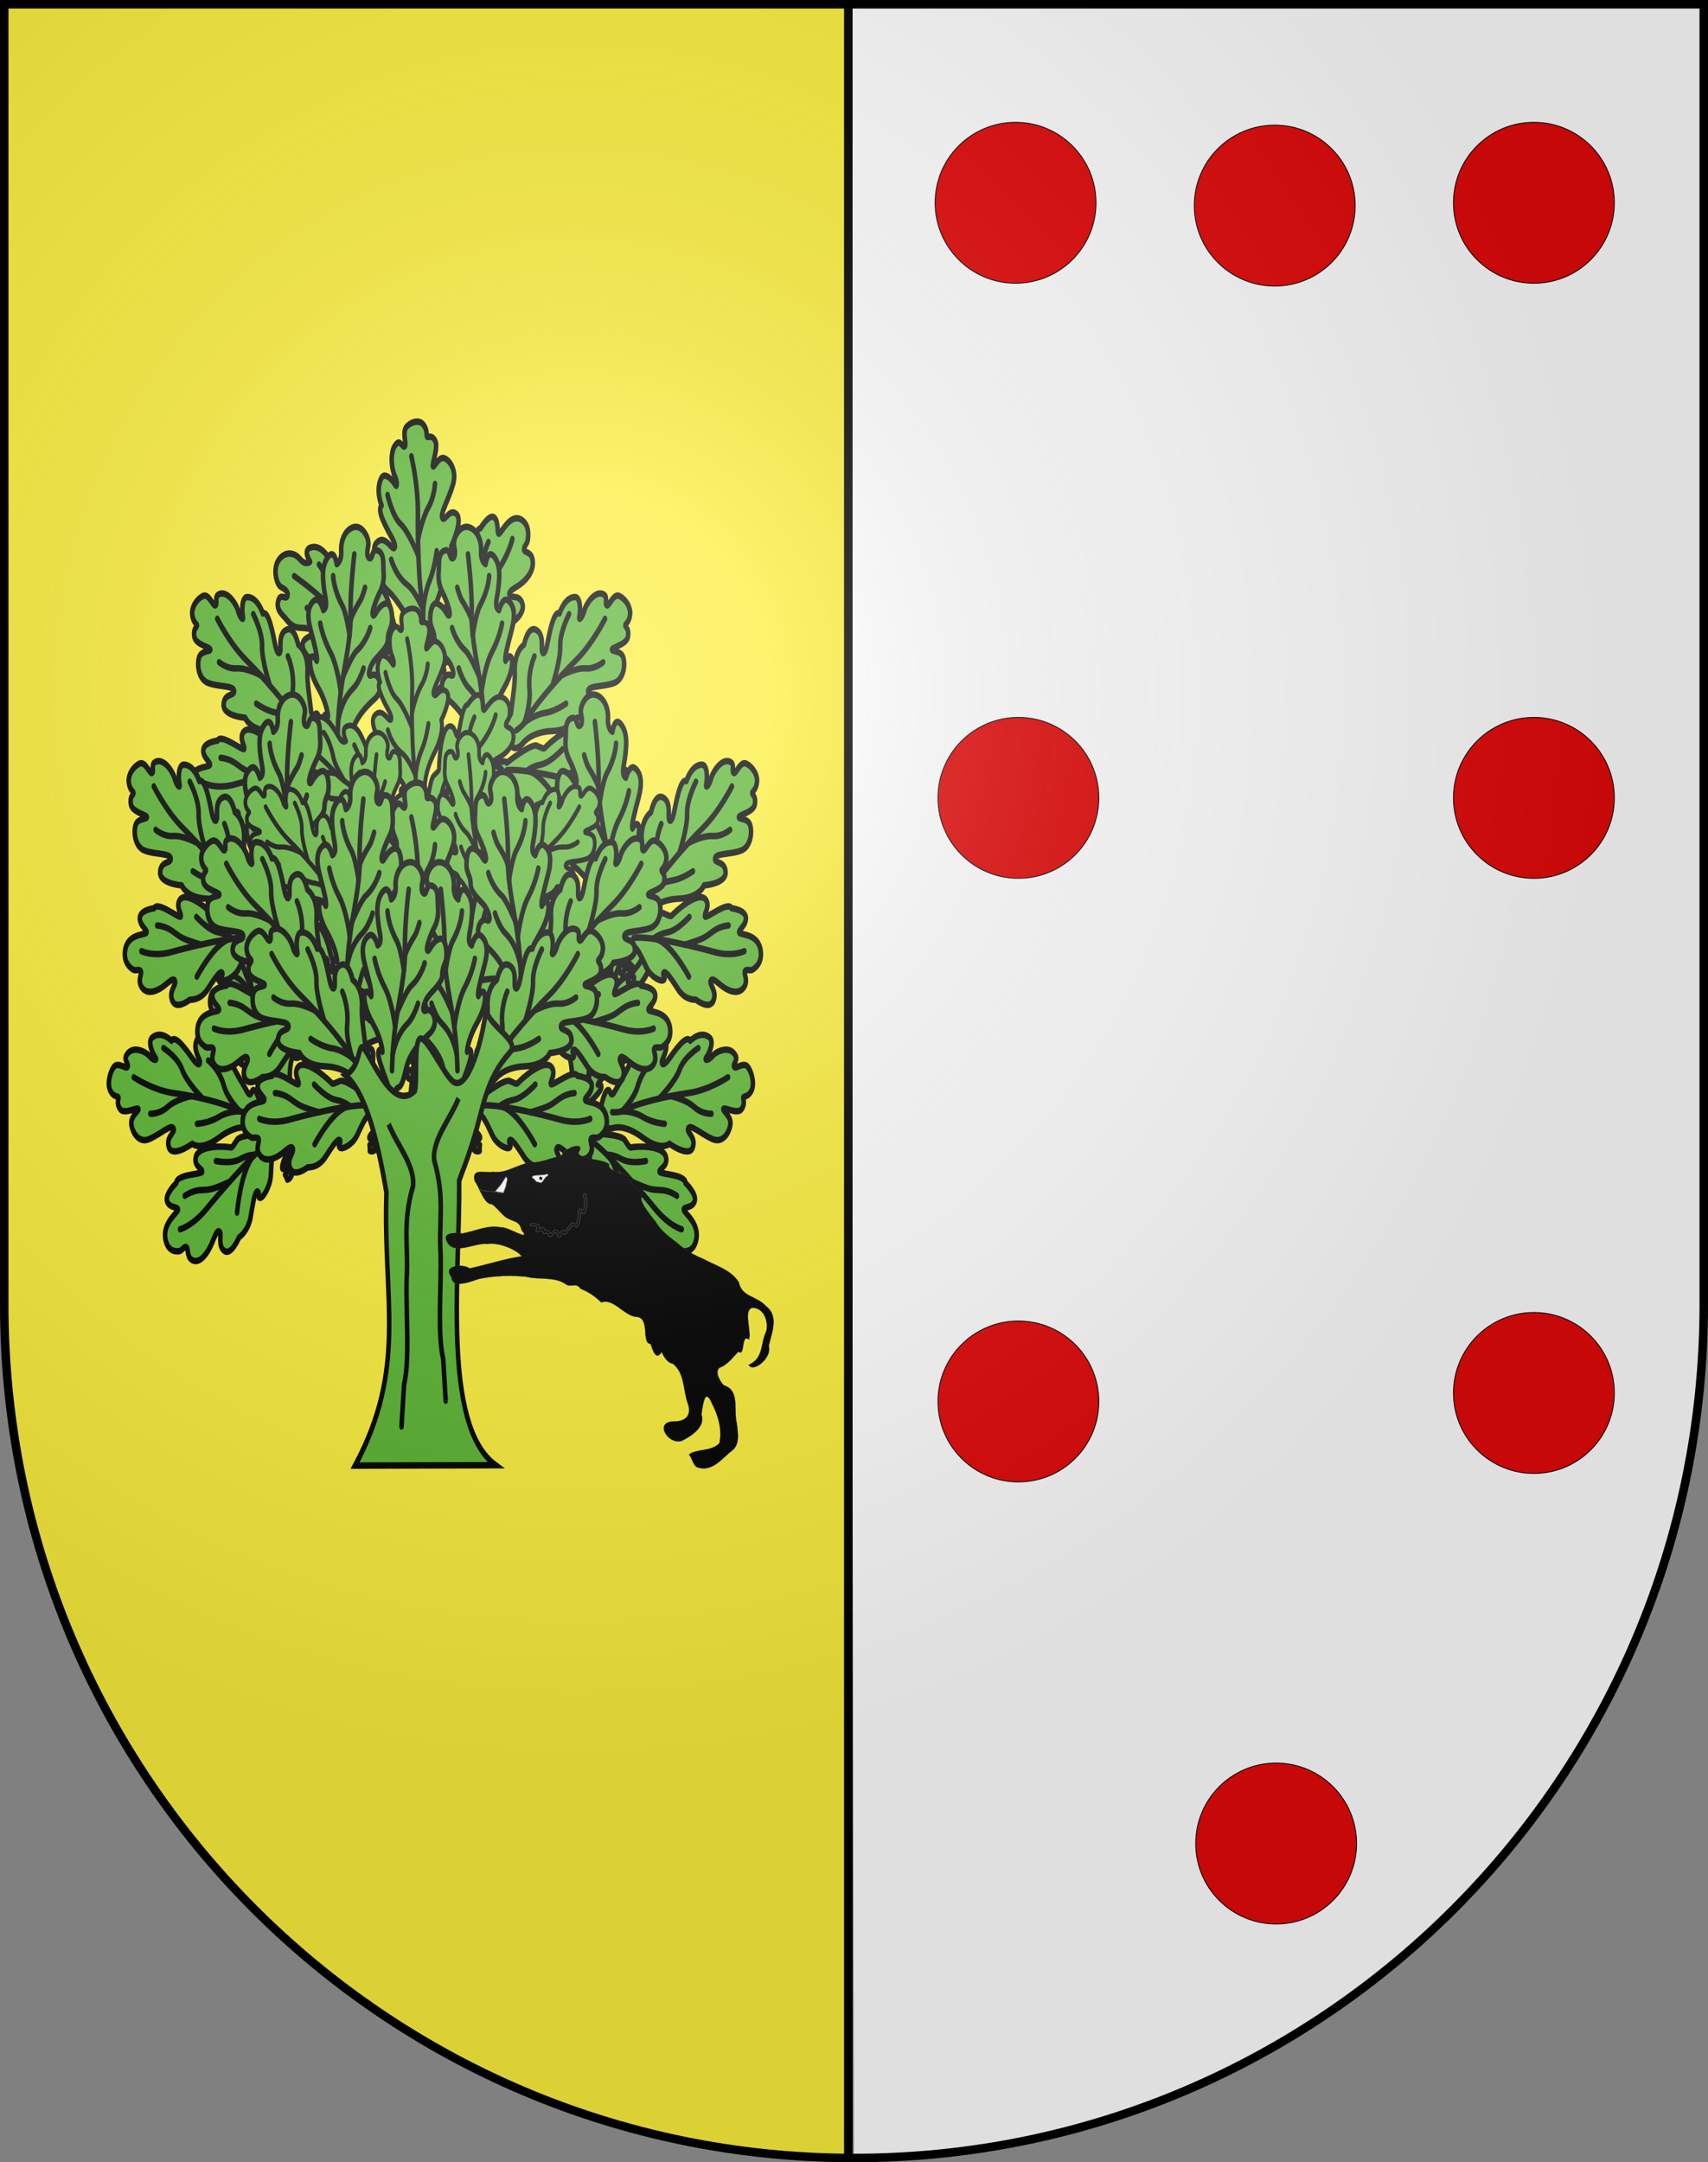 <?xml version="1.0" encoding="UTF-8" standalone="no"?>
<svg
   xmlns:i="http://ns.adobe.com/AdobeIllustrator/10.0/"
   xmlns:dc="http://purl.org/dc/elements/1.1/"
   xmlns:cc="http://creativecommons.org/ns#"
   xmlns:rdf="http://www.w3.org/1999/02/22-rdf-syntax-ns#"
   xmlns:svg="http://www.w3.org/2000/svg"
   xmlns="http://www.w3.org/2000/svg"
   xmlns:xlink="http://www.w3.org/1999/xlink"
   xmlns:sodipodi="http://sodipodi.sourceforge.net/DTD/sodipodi-0.dtd"
   xmlns:inkscape="http://www.inkscape.org/namespaces/inkscape"
   height="763"
   width="603"
   version="1.0"
   id="svg20"
   sodipodi:version="0.32"
   inkscape:version="0.48.4 r9939"
   sodipodi:docname="Blason_Es_famille_Lascoain_(Irun)_v1.svg"
   inkscape:output_extension="org.inkscape.output.svg.inkscape"
   sodipodi:modified="true">
  <rect width="100%" height="100%" fill="#808080" stroke="none"/>
  <defs
     id="defs29">
    <linearGradient
       id="linearGradient2893">
      <stop
         style="stop-color:#ffffff;stop-opacity:0.314;"
         offset="0"
         id="stop2895" />
      <stop
         id="stop2897"
         offset="0.19"
         style="stop-color:#ffffff;stop-opacity:0.251;" />
      <stop
         style="stop-color:#6b6b6b;stop-opacity:0.125;"
         offset="0.6"
         id="stop2901" />
      <stop
         style="stop-color:#000000;stop-opacity:0.125;"
         offset="1"
         id="stop2899" />
    </linearGradient>
    <radialGradient
       inkscape:collect="always"
       xlink:href="#linearGradient2893"
       id="radialGradient3236"
       gradientUnits="userSpaceOnUse"
       gradientTransform="matrix(1.215,1.531577e-24,1.464684e-23,1.267,-839.192,-490.489)"
       cx="858.042"
       cy="579.933"
       fx="858.042"
       fy="579.933"
       r="300" />
    <radialGradient
       r="300"
       fy="226.331"
       fx="221.445"
       cy="226.331"
       cx="221.445"
       gradientTransform="matrix(1.353,0,0,1.349,-77.629,-85.747)"
       gradientUnits="userSpaceOnUse"
       id="radialGradient3064"
       xlink:href="#linearGradient2893-4"
       inkscape:collect="always" />
    <radialGradient
       gradientTransform="matrix(1.353,0,0,1.349,-77.629,-85.747)"
       gradientUnits="userSpaceOnUse"
       xlink:href="#linearGradient2893-4"
       id="radialGradient3163"
       fy="226.331"
       fx="221.445"
       r="300"
       cy="226.331"
       cx="221.445" />
    <linearGradient
       id="linearGradient2893-4">
      <stop
         offset="0"
         style="stop-color:#ffffff;stop-opacity:0.314"
         id="stop2895-0" />
      <stop
         offset="0.19"
         style="stop-color:#ffffff;stop-opacity:0.251"
         id="stop2897-9" />
      <stop
         offset="0.6"
         style="stop-color:#6b6b6b;stop-opacity:0.125"
         id="stop2901-4" />
      <stop
         offset="1"
         style="stop-color:#000000;stop-opacity:0.125"
         id="stop2899-8" />
    </linearGradient>
    <inkscape:perspective
       id="perspective20"
       inkscape:persp3d-origin="966.29803 : 329.56911 : 1"
       inkscape:vp_z="1932.5961 : 494.35367 : 1"
       inkscape:vp_y="0 : 1000 : 0"
       inkscape:vp_x="0 : 494.35367 : 1"
       sodipodi:type="inkscape:persp3d" />
  </defs>
  <sodipodi:namedview
     inkscape:window-height="934"
     inkscape:window-width="1280"
     inkscape:pageshadow="2"
     inkscape:pageopacity="0.0"
     guidetolerance="10.0"
     gridtolerance="10.0"
     objecttolerance="10.0"
     borderopacity="1.0"
     bordercolor="#666666"
     pagecolor="#ffffff"
     id="base"
     inkscape:zoom="1"
     inkscape:cx="249.65"
     inkscape:cy="379.2247"
     inkscape:window-x="-4"
     inkscape:window-y="-4"
     inkscape:current-layer="g3238"
     showgrid="true"
     inkscape:window-maximized="1"
     inkscape:snap-global="false"
     showguides="true"
     inkscape:guide-bbox="true">
    <inkscape:grid
       type="xygrid"
       id="grid2995" />
    <sodipodi:guide
       orientation="0,1"
       position="292,383"
       id="guide2998" />
  </sodipodi:namedview>
  <desc
     id="desc22">Coat of Arms of Canton of Freiburg (Fribourg)</desc>
  <g
     inkscape:groupmode="layer"
     id="layer1"
     inkscape:label="Fond écu"
     style="display:inline"
     sodipodi:insensitive="true">
    <path
       style="fill:#fcef3c;fill-opacity:1"
       d="M 299.125,1.5 0.5,1.5 0.5,460.375 C 0.5,626.665 134.781,761.466 300.438,761.5 L 299.125,1.5 z"
       id="path3772"
       inkscape:connector-curvature="0" />
    <path
       style="fill:#ffffff;fill-opacity:1"
       d="m 300.125,1.5 1.312,760 c 0.021,0 0.042,0 0.062,0 165.685,0 300,-134.814 300,-301.125 l 0,-458.875 -301.375,0 z"
       id="path1899"
       inkscape:connector-curvature="0" />
    <path
       style="fill:none;stroke:#000000;stroke-width:3.021;stroke-linecap:butt;stroke-linejoin:miter;stroke-miterlimit:4;stroke-opacity:1;stroke-dasharray:none"
       d="m 299.49,2.335 0,760.702"
       id="path2997"
       inkscape:connector-curvature="0" />
  </g>
  <g
     inkscape:groupmode="layer"
     id="layer2"
     inkscape:label="Meubles"
     style="display:inline">
    <g
       inkscape:label="Meubles"
       id="layer3-1"
       transform="matrix(1.6,0,0,2.275,25.14,142.661)">
      <g
         id="g3790">
        <g
           id="g4087">
          <g
             transform="matrix(0.023,0.102,-0.102,0.023,150.37,67.289)"
             id="layer2-7"
             inkscape:label="Meubles"
             style="stroke:#000000;stroke-width:9.572;stroke-miterlimit:4;stroke-opacity:1;stroke-dasharray:none;display:inline">
            <path
               style="fill:#5ab532;stroke:#000000;stroke-width:9.572;stroke-linecap:round;stroke-linejoin:round;stroke-miterlimit:4;stroke-opacity:1;stroke-dasharray:none"
               i:knockout="Off"
               d="m 303.358,508.159 c 0,0 -5.68,-7.532 -15.918,-7.175 0,0 -6.663,6.923 -0.35,12.463 l 11.359,5.098 4.91,-10.387 z"
               id="path2893"
               inkscape:connector-curvature="0" />
            <path
               style="fill:#5ab532;stroke:#000000;stroke-width:9.572;stroke-linecap:round;stroke-linejoin:round;stroke-miterlimit:4;stroke-opacity:1;stroke-dasharray:none"
               i:knockout="Off"
               d="m 396.532,475.641 5.414,10.399 c 0,0 6.51,-0.435 9.655,-7.678 0,0 -4.325,-3.239 -6.159,-6.344 l -8.911,3.623 z"
               id="path2903"
               inkscape:connector-curvature="0" />
            <path
               style="fill:#5ab532;stroke:#000000;stroke-width:9.572;stroke-linecap:round;stroke-linejoin:round;stroke-miterlimit:4;stroke-opacity:1;stroke-dasharray:none"
               i:knockout="Off"
               d="m 372.567,475.876 0.745,12.147 c 0,0 5.593,1.474 8.949,0.368 3.356,-1.106 1.864,-2.577 1.864,-2.577 l 0,-9.203 -11.558,-0.735 z"
               id="path2909"
               inkscape:connector-curvature="0" />
            <path
               style="fill:#5ab532;stroke:#000000;stroke-width:9.572;stroke-linecap:round;stroke-linejoin:round;stroke-miterlimit:4;stroke-opacity:1;stroke-dasharray:none"
               i:knockout="Off"
               d="m 319.111,400.001 c 0,0 -26.198,-13.323 -21.16,-21.609 2.188,-3.601 13.864,-0.721 3.647,-12.967 -10.216,-12.246 -23.35,-32.413 -37.213,-43.22 -13.863,-10.804 -19.701,-27.374 -16.053,-41.059 0,0 -15.323,-24.491 0,-33.135 15.324,-8.644 25.541,6.483 31.377,10.806 5.836,4.322 9.485,-0.722 1.459,-13.686 -8.026,-12.966 -29.188,-44.66 -16.783,-50.423 0,0 -10.945,-23.77 3.648,-40.338 8.026,-9.364 23.349,5.042 27.727,12.246 4.378,7.204 5.837,-3.601 0.731,-12.966 -5.109,-9.364 -7.928,-40.089 10.945,-47.542 7.296,-2.882 10.946,9.364 15.324,6.483 4.378,-2.881 -4.377,-22.331 7.296,-28.813 11.673,-6.482 28.456,-7.203 35.754,2.161 7.297,9.364 2.919,16.567 5.108,18.008 2.189,1.441 9.484,-2.881 16.052,7.203 6.567,10.084 -10.946,34.575 -8.757,37.457 2.189,2.882 12.405,-11.525 22.62,-10.085 10.216,1.44 28.458,19.449 16.783,41.059 -11.675,21.61 -32.836,41.059 -27.729,47.542 5.107,6.483 16.054,-13.686 29.918,-2.882 13.864,10.804 -16.053,46.821 -16.053,46.821 0,0 7.296,19.449 -20.431,51.864 -27.727,32.415 -28.456,54.025 -28.456,59.067 0,5.042 -2.92,23.05 -18.242,19.449 0,0 2.189,25.931 0.73,46.821 0,0 9.485,-23.77 16.053,-22.33 0,0 13.136,-57.626 24.079,-64.11 10.945,-6.482 13.863,-7.203 13.863,-11.525 0,-4.322 9.501,-66.611 30.646,-67.711 13.864,-0.721 13.135,18.008 17.513,18.008 4.378,0 15.323,-51.864 28.456,-49.703 0,0 21.162,-20.168 30.647,-12.966 9.484,7.203 2.188,25.211 7.296,25.211 5.108,0 27.745,-29.326 50.348,-15.128 16.053,10.085 10.216,27.374 8.757,31.695 -1.459,4.322 -10.946,9.364 -8.757,13.686 2.189,4.322 16.783,3.601 16.053,19.45 -0.73,15.846 -20.43,26.652 -33.565,30.974 -13.135,4.322 -22.62,6.482 -20.431,12.245 2.189,5.763 21.162,0 25.54,15.847 4.377,15.847 -26.268,25.931 -26.268,25.931 0,0 -13.135,17.289 -36.483,17.289 -23.348,0 -37.943,0.721 -38.672,5.763 -0.729,5.042 10.216,1.44 8.026,7.924 -2.189,6.483 -21.16,15.846 -35.754,14.406 -14.594,-1.44 -49.646,-10.451 -45.969,6.483 2.189,10.085 -7.303,-1.301 -20.656,5.698 -2.519,1.32 -6.858,4.397 -8.84,7.454 2.303,4.908 -6.284,17.94 -9.906,19.983 99.59,-6.284 81.981,-43.931 5.392,7.463 -3.632,4.3 -8.087,-1.212 -11.805,5.737 -5.083,9.5 -6.785,-87.468 -6.785,-12.706 24.599,54.45 1.175,6.997 -19.793,5.373 0,0 -2.673,-7.131 6.901,-10.039 -23.928,98.914 -19.13,58.607 17.202,-7.997 2.358,-4.269 -0.786,-9.701 -8.648,-11.642 -7.862,-1.942 -7.761,0.032 -11.399,1.552 -10.221,4.269 -27.518,-7.762 -40.096,-10.865 -12.579,-3.105 -31.055,-3.494 -60.145,4.657 -29.09,8.151 -34.593,-22.12 -23.192,-27.553 11.399,-5.433 -4.325,-11.642 -16.118,-11.254 -11.793,0.389 -35.834,8.798 -44.813,0.776 -8.255,-7.373 -14.545,-6.209 -22.013,-9.313 -7.469,-3.105 -27.124,-23.286 -12.972,-31.822 14.15,-8.536 29.088,-1.553 29.088,-6.596 0,-5.045 -20.048,-10.479 -36.558,-12.418 -16.51,-1.939 -24.766,-12.806 -29.483,-17.851 -4.717,-5.045 -19.955,-15.191 -10.613,-28.717 5.895,-8.537 15.668,2.687 18.868,-3.105 2.359,-4.268 -0.785,-9.313 -11.399,-14.359 -10.614,-5.044 -15.331,-29.88 -0.786,-41.133 14.545,-11.255 33.414,-7.763 44.42,3.88 11.006,11.642 20.834,6.21 20.834,6.21 0,0 -14.938,-19.403 4.324,-20.956 19.262,-1.553 31.055,13.583 40.096,24.835 9.042,11.255 14.151,26.001 25.158,20.956 0,0 -10.614,-20.18 2.752,-24.059 13.365,-3.881 25.55,1.94 36.951,24.058 11.4,22.121 20.048,38.806 25.158,40.359 0,0 -2.752,-14.359 5.503,-12.418 8.255,1.94 18.475,17.852 22.013,41.135 3.539,23.283 12.973,39.971 17.69,44.239 0,0 -0.394,-8.149 4.717,-6.597 5.111,1.552 10.615,12.807 16.511,28.329 5.895,15.522 9.827,27.552 11.792,29.105 1.966,1.553 7.076,5.433 9.042,3.105 1.966,-2.328 1.178,-47.343 -3.145,-50.836 z"
               id="path2911"
               inkscape:connector-curvature="0"
               sodipodi:nodetypes="ccccccscccsccsssssssssscssccccssscssccssssscsssscccccsccccsccscscscsssccccscscccccsscscsscc" />
            <path
               style="fill:none;stroke:#000000;stroke-width:9.572;stroke-linecap:round;stroke-linejoin:round;stroke-miterlimit:4;stroke-opacity:1;stroke-dasharray:none"
               i:knockout="Off"
               d="m 334.649,128.882 c 0,0 9.896,43.965 4.398,86.845 -5.497,42.88 -9.362,110.088 -4.947,135.152 2.199,12.485 -2.749,27.682 -2.749,27.682"
               id="path2913"
               inkscape:connector-curvature="0" />
            <path
               style="fill:none;stroke:#000000;stroke-width:9.572;stroke-linecap:round;stroke-linejoin:round;stroke-miterlimit:4;stroke-opacity:1;stroke-dasharray:none"
               i:knockout="Off"
               d="m 278.568,180.446 c 0,0 6.597,32.566 22.543,45.594 15.946,13.027 32.359,51.627 32.359,51.627"
               id="path2915"
               inkscape:connector-curvature="0" />
            <path
               style="fill:none;stroke:#000000;stroke-width:9.572;stroke-linecap:round;stroke-linejoin:round;stroke-miterlimit:4;stroke-opacity:1;stroke-dasharray:none"
               i:knockout="Off"
               d="m 379.736,175.018 c 0,0 -3.299,18.997 -18.144,33.652 -14.845,14.655 -26.337,44.521 -26.337,44.521"
               id="path2917"
               inkscape:connector-curvature="0" />
            <path
               style="fill:none;stroke:#000000;stroke-width:9.572;stroke-linecap:round;stroke-linejoin:round;stroke-miterlimit:4;stroke-opacity:1;stroke-dasharray:none"
               i:knockout="Off"
               d="m 275.819,276.519 c 0,0 6.598,25.51 30.79,41.793 15.945,11.398 28.016,39.823 28.016,39.823"
               id="path2919"
               inkscape:connector-curvature="0" />
            <path
               style="fill:none;stroke:#000000;stroke-width:9.572;stroke-linecap:round;stroke-linejoin:round;stroke-miterlimit:4;stroke-opacity:1;stroke-dasharray:none"
               i:knockout="Off"
               d="m 334.625,358.137 c 0,0 4.973,-23.54 18.169,-41.452 13.195,-17.913 19.795,-42.338 19.795,-42.338"
               id="path2921"
               inkscape:connector-curvature="0" />
            <path
               style="fill:none;stroke:#000000;stroke-width:9.572;stroke-linecap:round;stroke-linejoin:round;stroke-miterlimit:4;stroke-opacity:1;stroke-dasharray:none"
               i:knockout="Off"
               d="m 69.636,278.691 c 0,0 44.536,28.225 70.927,53.735 26.392,25.51 67.078,42.337 97.868,61.334 30.789,18.997 53.333,39.08 53.333,39.08"
               id="path2923"
               inkscape:connector-curvature="0" />
            <path
               style="fill:none;stroke:#000000;stroke-width:9.572;stroke-linecap:round;stroke-linejoin:round;stroke-miterlimit:4;stroke-opacity:1;stroke-dasharray:none"
               i:knockout="Off"
               d="m 123.518,267.292 c 0,0 13.745,13.57 19.244,42.88 2.199,14.655 22.804,42.03 22.804,42.03"
               id="path2925"
               inkscape:connector-curvature="0" />
            <path
               style="fill:none;stroke:#000000;stroke-width:9.572;stroke-linecap:round;stroke-linejoin:round;stroke-miterlimit:4;stroke-opacity:1;stroke-dasharray:none"
               i:knockout="Off"
               d="m 91.08,328.627 c 0,0 13.745,5.426 20.342,5.426 6.598,0 29.952,0.821 36.549,5.162"
               id="path2927"
               inkscape:connector-curvature="0" />
            <path
               style="fill:none;stroke:#000000;stroke-width:9.572;stroke-linecap:round;stroke-linejoin:round;stroke-miterlimit:4;stroke-opacity:1;stroke-dasharray:none"
               i:knockout="Off"
               d="m 127.917,376.933 c 0,0 20.307,8.004 43.987,1.628 12.097,-3.257 48.42,4.645 48.42,4.645"
               id="path2929"
               inkscape:connector-curvature="0" />
            <path
               style="fill:none;stroke:#000000;stroke-width:9.572;stroke-linecap:round;stroke-linejoin:round;stroke-miterlimit:4;stroke-opacity:1;stroke-dasharray:none"
               i:knockout="Off"
               d="m 181.8,406.786 c 0,0 20.343,7.057 35.738,3.8 15.395,-3.257 32.877,-3.841 56.555,7.847"
               id="path2931"
               inkscape:connector-curvature="0" />
            <path
               style="fill:none;stroke:#000000;stroke-width:9.572;stroke-linecap:round;stroke-linejoin:round;stroke-miterlimit:4;stroke-opacity:1;stroke-dasharray:none"
               i:knockout="Off"
               d="m 193.895,294.43 c 0,0 12.097,17.912 17.044,43.965 4.948,26.054 28.949,56.174 28.949,56.174"
               id="path2933"
               inkscape:connector-curvature="0" />
            <path
               style="fill:none;stroke:#000000;stroke-width:9.572;stroke-linecap:round;stroke-linejoin:round;stroke-miterlimit:4;stroke-opacity:1;stroke-dasharray:none"
               i:knockout="Off"
               d="m 533.134,273.805 c 0,0 -10.404,24.529 -41.786,47.764 -17.595,13.026 -105.565,79.79 -129.758,111.813"
               id="path2935"
               inkscape:connector-curvature="0" />
            <path
               style="fill:none;stroke:#000000;stroke-width:9.572;stroke-linecap:round;stroke-linejoin:round;stroke-miterlimit:4;stroke-opacity:1;stroke-dasharray:none"
               i:knockout="Off"
               d="m 482.552,272.719 c 0,0 -10.996,13.027 -15.395,29.855 -5.297,20.255 -5.387,22.995 -25.829,57.808"
               id="path2937"
               inkscape:connector-curvature="0" />
            <path
               style="fill:none;stroke:#000000;stroke-width:9.572;stroke-linecap:round;stroke-linejoin:round;stroke-miterlimit:4;stroke-opacity:1;stroke-dasharray:none"
               i:knockout="Off"
               d="m 482.552,385.617 c 0,0 -68.157,-6.385 -91.8,17.497"
               id="path2939"
               inkscape:connector-curvature="0" />
            <path
               style="fill:none;stroke:#000000;stroke-width:9.572;stroke-linecap:round;stroke-linejoin:round;stroke-miterlimit:4;stroke-opacity:1;stroke-dasharray:none"
               i:knockout="Off"
               d="m 417.673,325.369 c 0,0 -2.201,32.025 -13.746,48.851 -11.546,16.826 -13.175,28.895 -13.175,28.895"
               id="path2941"
               inkscape:connector-curvature="0" />
          </g>
          <use
             height="182"
             width="155"
             transform="matrix(-1,0,0,1,158.725,0)"
             id="use4059"
             xlink:href="#layer2-7"
             y="0"
             x="0" />
          <use
             height="182"
             width="155"
             transform="matrix(0.113,-0.994,0.994,0.113,-45.081,140.326)"
             id="use4061"
             xlink:href="#layer2-7"
             y="0"
             x="0" />
          <use
             height="182"
             width="155"
             transform="matrix(0.588,0.809,-0.809,0.588,80.183,-32.199)"
             id="use4063"
             xlink:href="#use4061"
             y="0"
             x="0" />
          <use
             height="182"
             width="155"
             transform="matrix(-1,0,0,1,150.018,0)"
             id="use4065"
             xlink:href="#use4063"
             y="0"
             x="0" />
          <use
             height="182"
             width="155"
             transform="matrix(0.119,-0.88,0.88,0.119,-34.981,151.526)"
             id="use4067"
             xlink:href="#layer2-7"
             y="0"
             x="0" />
          <use
             height="182"
             width="155"
             transform="translate(28,26)"
             id="use4069"
             xlink:href="#use4063"
             y="0"
             x="0" />
          <use
             height="182"
             width="155"
             transform="translate(-14,26)"
             id="use4071"
             xlink:href="#use4065"
             y="0"
             x="0" />
          <use
             height="182"
             width="155"
             transform="matrix(0.809,0,0,0.809,16.824,35.537)"
             id="use4073"
             xlink:href="#use4063"
             y="0"
             x="0" />
          <use
             height="182"
             width="155"
             transform="matrix(0.809,0,0,0.809,16.824,35.537)"
             id="use4075"
             xlink:href="#use4065"
             y="0"
             x="0" />
          <use
             height="182"
             width="155"
             transform="translate(0,56)"
             id="use4077"
             xlink:href="#use4061"
             y="0"
             x="0" />
          <use
             height="182"
             width="155"
             transform="translate(-20,12)"
             id="use4079"
             xlink:href="#use4069"
             y="0"
             x="0" />
          <use
             height="182"
             width="155"
             transform="translate(16,12)"
             id="use4081"
             xlink:href="#use4071"
             y="0"
             x="0" />
          <use
             height="182"
             width="155"
             transform="translate(-6,52)"
             id="use4083"
             xlink:href="#use4063"
             y="0"
             x="0" />
          <use
             height="182"
             width="155"
             transform="translate(12,52)"
             id="use4085"
             xlink:href="#use4065"
             y="0"
             x="0" />
        </g>
        <path
           style="fill:#5ab532;stroke:#000000;stroke-width:1px;stroke-linecap:butt;stroke-linejoin:miter;stroke-opacity:1"
           d="m 62.641,164.621 c 11.576,-15.29 6.124,-25.686 6.918,-42.363 -1.691,-6.99 -4.249,-15.375 -9.075,-18.199 3.802,-1.366 2.583,-5.695 4.336,-3.92 2.183,2.211 6.325,9.525 11.002,6.357 0.602,-1.35 -0.242,-7.738 1.158,-8.109 1.401,-0.371 5.046,5.274 7.134,6.581 2.938,1.839 6.208,-4.753 7.443,-10.983 0.813,2.61 7.584,4.703 5.229,6.555 -5.485,4.314 -5.749,8.492 -8.137,13.772 -2.004,4.429 -1.604,3.215 -3.04,6.094 0.194,14.565 -3.922,37.901 8.051,44.156 z"
           id="path4140"
           inkscape:connector-curvature="0"
           sodipodi:nodetypes="cccscsscssccc" />
        <path
           style="fill:none;stroke:#000000;stroke-width:1px;stroke-linecap:butt;stroke-linejoin:miter;stroke-opacity:1"
           d="m 70.056,111.661 c 1.789,3.202 5.838,6.403 5.367,9.605 -2.448,5.932 -0.942,9.605 -1.412,14.407 -0.188,5.461 0.753,12.335 -0.565,16.384 0,-0.188 -0.565,6.686 -0.565,6.497"
           id="path3018"
           inkscape:connector-curvature="0"
           sodipodi:nodetypes="ccccc" />
        <use
           x="0"
           y="0"
           xlink:href="#path3018"
           id="use3788"
           transform="matrix(-1,0,0,1,155.518,-4)"
           width="155"
           height="182" />
      </g>
    </g>
    <g
       style="display:inline"
       id="g3238"
       transform="matrix(0.246,0,0,0.246,153.387,409.198)">
      <g
         inkscape:label="Meubles"
         id="layer5" />
      <circle
         id="circle3292"
         r="390"
         cy="400"
         cx="400"
         sodipodi:cx="400"
         sodipodi:cy="400"
         sodipodi:rx="390"
         sodipodi:ry="390"
         transform="matrix(0.296,0,0,0.296,715.558,-1490.936)"
         style="fill:#e20909;stroke:#000000;stroke-width:4"
         d="M 790,400 C 790,615.391 615.391,790 400,790 184.609,790 10,615.391 10,400 10,184.609 184.609,10 400,10 615.391,10 790,184.609 790,400 z" />
      <use
         x="0"
         y="0"
         xlink:href="#circle3292"
         id="use3301"
         transform="translate(743.883,-7.4176269e-5)"
         width="603"
         height="763" />
      <use
         x="0"
         y="0"
         xlink:href="#circle3292"
         id="use3303"
         transform="translate(4.065,853.636)"
         width="603"
         height="763" />
      <use
         x="0"
         y="0"
         xlink:href="#use3301"
         id="use3305"
         transform="translate(-1.3848693e-4,853.636)"
         width="603"
         height="763" />
      <use
         x="0"
         y="0"
         xlink:href="#use3303"
         id="use3307"
         transform="translate(369.909,1499.963)"
         width="603"
         height="763" />
      <use
         x="0"
         y="0"
         xlink:href="#use3305"
         id="use3309"
         transform="translate(1.4434966e-5,853.636)"
         width="603"
         height="763" />
      <use
         x="0"
         y="0"
         xlink:href="#use3307"
         id="use3311"
         transform="translate(-369.909,-634.13)"
         width="603"
         height="763" />
      <use
         x="0"
         y="0"
         xlink:href="#use3307"
         id="use3313"
         transform="translate(-2.032,-2349.534)"
         width="603"
         height="763" />
      <g
         id="g3192"
         transform="matrix(0.491,0.372,-0.372,0.491,136.878,-83.361)"
         style="stroke:#313131;stroke-opacity:1">
        <g
           style="fill:#000000;fill-opacity:1;stroke:#313131;stroke-opacity:1"
           id="g2832"
           transform="matrix(0.449,0,0,0.449,-12.353,-16.116)">
          <path
             style="fill:#000000;fill-opacity:1;stroke:#313131;stroke-opacity:1"
             id="path3168"
             d="m 1863.14,1024.434 c 76.915,-22.926 77.138,-105.956 91.921,-171.016 21.096,-55.865 -28.696,-99.002 -63.771,-136.035 -56.277,-43.611 -88.77,-148.255 -173.754,-115.894 -27.451,-5.709 -80.982,-26.244 -71.119,-60.628 25.055,-34.383 22.32,-98.457 27.771,-124.713 46.983,2.549 -49.917,-85.649 5.895,-82.598 -19.216,-47.391 -117.166,-104.183 -85.999,-142.056 47.277,-35.883 108.947,5.257 130.118,51.888 11.989,67.929 76.108,120.834 32.764,195.984 47.097,20.8 75.266,-107.283 24.629,-141.366 -28.836,-62.3 -49.271,-156.334 -136.334,-156.29 -71.632,-14.29 -127.706,39.084 -186.983,-13.413 -70.837,-27.69 -145.557,3.169 -216.972,13.749 -51.934,13.512 -104.36,21.627 -157.98,16.602 -53.614,-0.728 -107.659,1.717 -158.241,-20.148 -41.962,-10.721 -119.987,-28.58 -134.95,-54.456 13.329,-22.611 -92.187,-23.681 -104.951,-34.87 9.125,-45.391 -120.815,43.893 -133.047,-3.093 -53.991,1.193 -128.911,72.184 -162.214,50.03 -8.312,-83.251 -79.109,30.774 -61.838,67.031 -37.167,37.179 -58.575,86.748 -104.838,120.484 -50.338,48.146 -65.809,122.976 -127.358,158.311 C 65.87,474.689 -8.481,490.679 48.259,537.826 92.294,550.45 157.668,604.967 192.136,580 c 36.258,-4.53 81.485,18.875 122.509,6 32.768,-6.106 46.145,-20.927 82.082,8.078 82.32,17.773 -74.51,28.531 -93.667,52.192 -64.7,28.976 -95.37,98.741 -143.278,147.514 -32.193,19.429 -90.981,59.445 -30.751,84.188 70.816,28.523 112.885,-87.415 169.807,-120.216 40.314,-43.304 139.796,-68.027 178.989,-56.067 -64.747,66.066 -116.743,143.17 -177.179,212.843 -44.508,-0.896 -122.638,76.103 -48.214,92.225 41.367,51.068 96.145,-43.243 120.398,-78.04 53.941,-61.071 118.581,-114.449 188.092,-156.66 64.81,-26.523 113.762,-89.572 186.659,-93.13 34.17,0.729 36.164,-42.215 75.503,-27.689 44.582,-11.176 75.446,-14.528 129.532,-8.484 32.907,-54.701 129.536,-18.38 185.215,-46.855 64.272,-51.312 104.335,92.173 147.75,64.1 24.838,15.258 78.901,57.949 71.5,-1.513 37.624,20.911 66.105,23.435 83.731,13.297 75.989,2.528 119.495,70.92 178.074,112.716 58.607,34.894 60.056,81.853 7.203,121.59 -85.631,65.123 48.428,117.484 92.363,57.621 23.587,-46.976 57.264,-134.072 -1.38,-172.54 -18.631,-35.819 -75.247,-126.646 8.399,-77.726 63.808,29.994 125.595,75.865 155.774,140.861 -5.685,60.924 -81.21,96.658 -89.856,142.694 25.201,4.422 46.448,29.787 71.745,27.434 z"
             inkscape:connector-curvature="0" />
          <path
             style="fill:#000000;fill-opacity:1;stroke:#313131;stroke-opacity:1"
             id="path3164"
             d="m 319.335,563.428 c 3.877,-2.103 3.438,-2.829 -0.5,-0.827 -3.769,1.917 -4.437,2.414 -3.167,2.358 0.504,-0.022 2.154,-0.711 3.667,-1.532 z"
             inkscape:connector-curvature="0" />
          <path
             style="fill:#000000;fill-opacity:1;stroke:#313131;stroke-width:4.453;stroke-miterlimit:4;stroke-opacity:1;stroke-dasharray:none"
             id="path3162"
             d="m 469.43,550.171 c 5.069,-11.426 14.83,-25.507 25.988,-12.728 13.23,4.203 9.943,-19.754 21.293,-9.378 10.033,10.121 24.857,4.773 23.493,-9.958 -0.362,-12.523 4.817,-32.475 18.796,-16.711 10.945,12.171 20.922,0.199 17.109,-12.38 -1.369,-9.12 -0.151,-13.438 9.567,-12.569 10.68,-6.228 3.148,-20.849 5.435,-31.086 0.031,-10.287 -0.009,-20.575 0.025,-30.862 10.038,-4.346 30.332,-1.416 23.008,-19.533 -3.529,-18.73 -10.875,-37.279 -24.33,-51.107 -4.96,-5.798 -10.092,-17.301 1.74,-11.248 15.111,4.963 18.501,-11.232 8.303,-19.387 -4.283,-13.696 -9.102,-27.03 -17.39,-38.588 -10.013,-10.942 -20.499,-20.372 -32.266,-29.342 -12.388,-6.506 -14.25,9.254 -3.888,13.898 15.041,10.536 28.7,23.729 35.677,41.084 6.084,7.206 10.322,24.273 -5.127,18.942 -14.207,8.713 -0.055,28.491 7.853,37.627 8.885,10.6 12.602,23.659 17.002,36.298 5.569,13.929 -19.662,1.945 -21.368,15.658 -0.945,15.973 0.15,32.411 -0.26,48.584 2.964,10.147 -18.611,1.471 -15.725,15.547 2.108,7.464 1.847,19.028 -8.909,12.346 -12.469,-5.622 -27.26,-0.428 -24.4,14.946 -1.391,7.468 -0.81,23.006 -11.487,14.469 -9.035,-3.748 -21.02,-0.89 -25.572,6.166 -5.53,-10.607 -19.161,-9.293 -23.005,1.877 -2.269,4.71 -6.832,17.653 -5.853,5.456 -5.381,-13.111 -22.889,-8.751 -32.882,-4.073 -6.274,5.073 -23.74,12.856 -17.685,21.597 12.265,3.274 20.598,-13.838 33.976,-13.391 9.703,1.116 2.455,28.33 19.467,18.542 l 1.414,-0.697 0,0 z"
             inkscape:connector-curvature="0" />
          <path
             style="fill:#ffffff;fill-opacity:1;stroke:#313131;stroke-width:3.34;stroke-miterlimit:4;stroke-opacity:1;stroke-dasharray:none"
             id="path3160"
             d="m 309.912,345.628 c 2.809,-2.137 6.31,-2.774 9.621,-3.678 3.091,-0.872 5.271,-3.612 8.442,-4.206 4.077,-3.433 3.388,-9.244 3.523,-14.018 0.062,-8.936 -0.827,-17.891 -0.151,-26.812 0.767,-3.12 3.272,-5.625 3.313,-9.049 0.601,-2.944 0.483,-7.818 -3.63,-7.736 -3.008,-0.39 -6.034,0.961 -7.543,3.645 -6.497,9.85 -15.945,17.179 -24.841,24.736 -7.995,6.721 -16.434,13.13 -22.982,21.347 -2.517,3.323 -4.7,7.868 -2.97,11.997 2.34,2.641 6.36,1.7 9.5,1.958 7.873,0.432 15.695,1.803 23.317,3.776 1.621,-0.153 3.091,-1.044 4.4,-1.959 z"
             inkscape:connector-curvature="0" />
          <path
             style="fill:#000000;fill-opacity:1;stroke:#313131;stroke-opacity:1"
             id="path3158"
             d="m 311.085,326.5 c 0,-1.741 -0.547,-2.5 -1.8,-2.5 -2.667,0 -4.2,-2.008 -4.2,-5.5 0,-3.806 1.563,-5.5 5.078,-5.5 1.473,0 3.242,-0.681 3.933,-1.512 1.688,-2.034 3.427,-0.532 6.573,5.677 l 2.427,4.79 -3.822,1.95 c -2.102,1.072 -4.41,2.658 -5.128,3.523 -1.896,2.284 -3.061,1.932 -3.061,-0.927 z"
             inkscape:connector-curvature="0" />
          <path
             style="fill:#000000;fill-opacity:1;stroke:#313131;stroke-opacity:1"
             id="path3146"
             d="m 400.085,122.535 c 0,-0.256 1.012,-0.955 2.25,-1.555 2.161,-1.047 2.173,-1.029 0.309,0.465 -2.04,1.635 -2.559,1.856 -2.559,1.09 z"
             inkscape:connector-curvature="0" />
        </g>
        <path
           style="fill:#ffffff;fill-opacity:1;stroke:#313131;stroke-width:2;stroke-miterlimit:4;stroke-opacity:1;stroke-dasharray:none"
           id="path3152"
           d="m 62.063,206.91 c 0.456,-5.743 0.705,-11.518 0.176,-17.267 -0.389,-5.545 -0.862,-11.088 -1.35,-16.623 0.829,-1.091 2.892,0.405 4.111,0.673 1.622,0.61 3.078,1.701 3.712,3.369 1.986,3.714 2.829,7.983 5.202,11.492 1.536,0.917 1.344,2.724 1.81,4.221 1.178,4.442 2.972,8.726 3.725,13.274 0.629,1.897 -1.221,2.565 -2.633,3.082 -1.778,0.913 -2.898,2.782 -4.874,3.372 -3.56,1.432 -6.921,3.324 -10.482,4.742 0.094,-3.448 0.385,-6.892 0.602,-10.335 z"
           inkscape:connector-curvature="0" />
        <path
           sodipodi:nodetypes="cc"
           inkscape:connector-curvature="0"
           id="path3780"
           d="m 77.143,208.366 c -18.474,9.136 -33.87,23.1 -48.571,25.714"
           style="fill:none;stroke:#313131;stroke-width:2;stroke-linecap:butt;stroke-linejoin:miter;stroke-miterlimit:4;stroke-opacity:1;stroke-dasharray:none" />
      </g>
    </g>
  </g>
  <g
     inkscape:groupmode="layer"
     id="layer3"
     inkscape:label="Reflet final"
     style="display:inline"
     sodipodi:insensitive="true">
    <path
       style="fill:url(#radialGradient3236);fill-opacity:1"
       d="M 1.5,1.5 L 1.5,460.368 C 1.5,626.679 135.815,761.5 301.5,761.5 C 467.185,761.5 601.5,626.679 601.5,460.368 L 601.5,1.5 L 1.5,1.5 z "
       id="path2346" />
  </g>
  <g
     inkscape:groupmode="layer"
     id="layer4"
     inkscape:label="Contour final"
     style="display:inline"
     sodipodi:insensitive="true">
    <path
       style="fill:none;fill-opacity:1;stroke:#000000;stroke-width:3;stroke-miterlimit:4;stroke-dasharray:none;stroke-opacity:1"
       d="M 1.5,1.5 L 1.5,460.368 C 1.5,626.679 135.815,761.5 301.5,761.5 C 467.185,761.5 601.5,626.679 601.5,460.368 L 601.5,1.5 L 1.5,1.5 z "
       id="path3239" />
  </g>
</svg>

